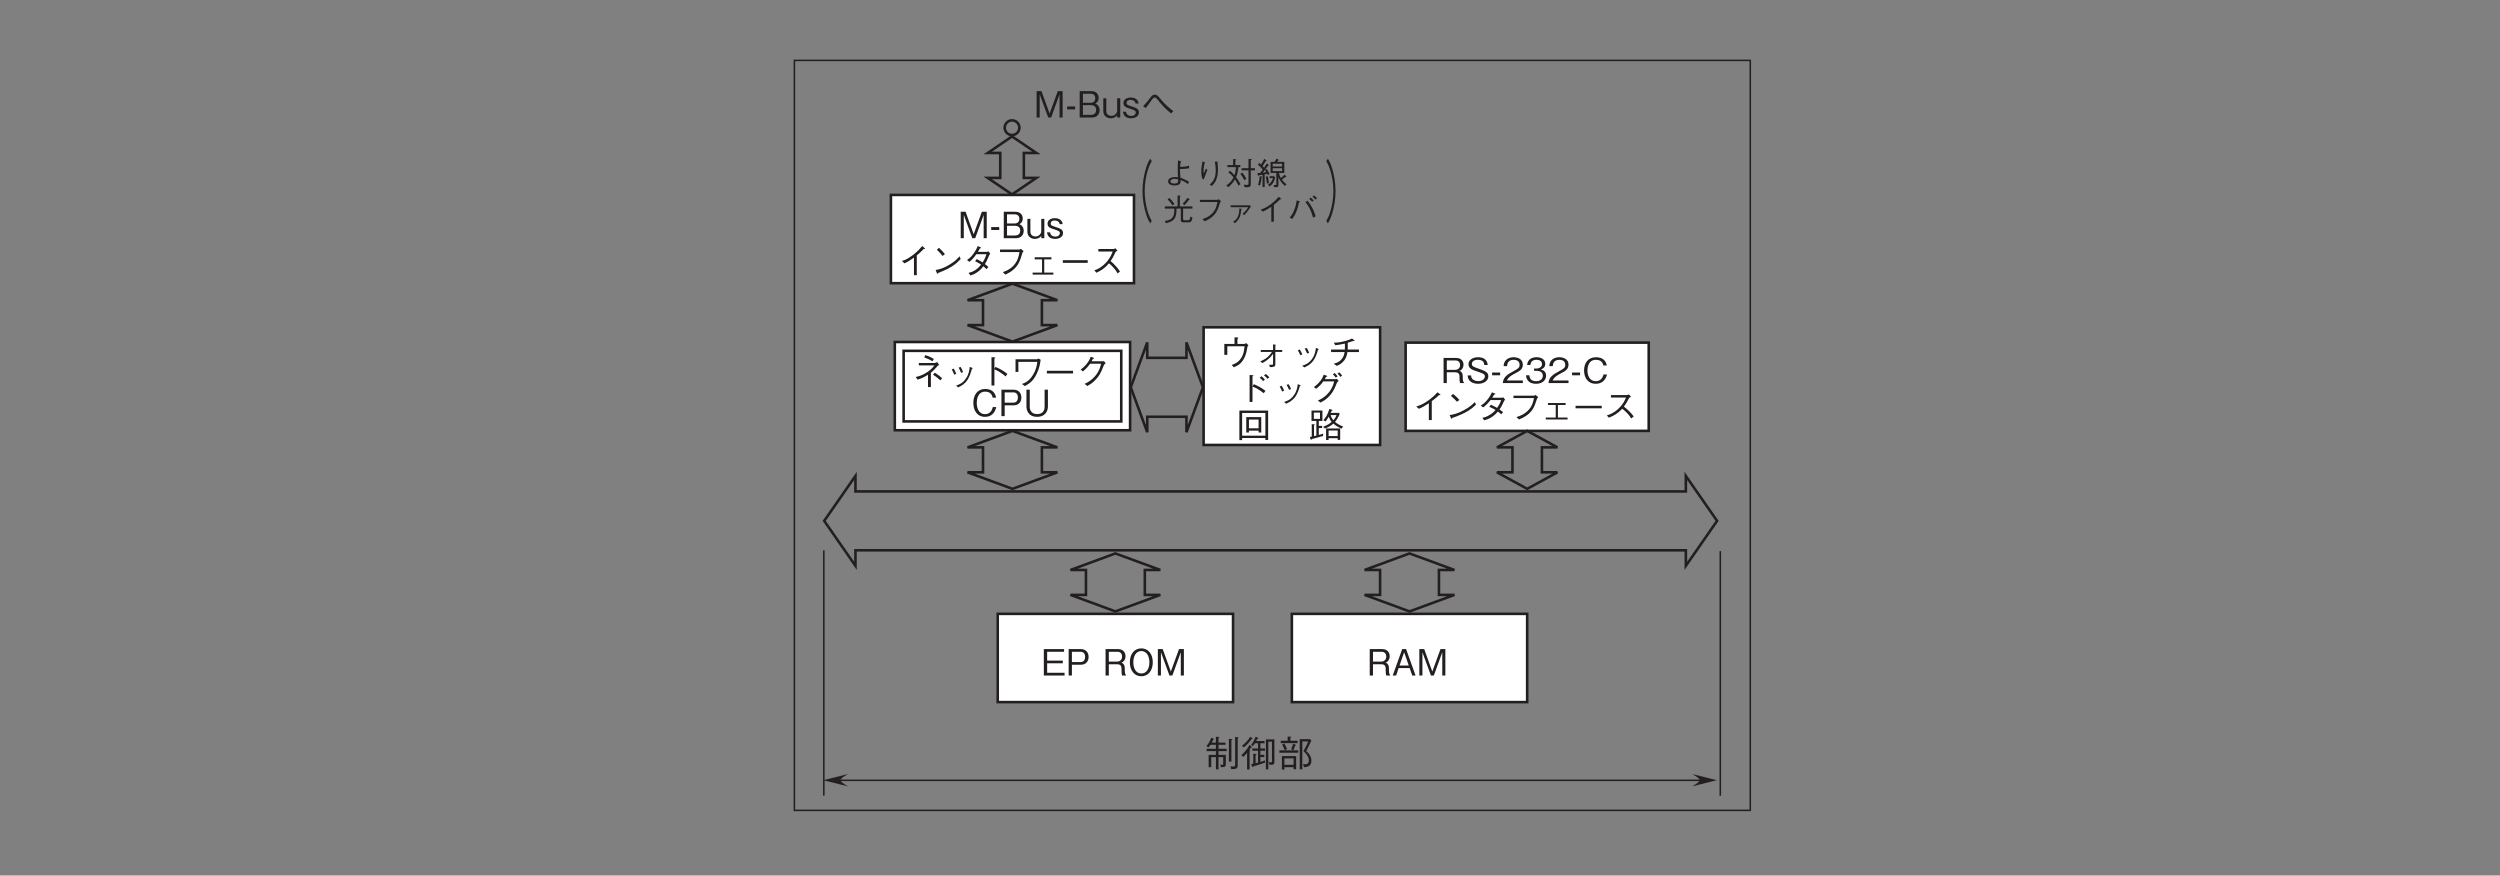 <?xml version="1.0" encoding="UTF-8"?>
<svg xmlns="http://www.w3.org/2000/svg" xmlns:xlink="http://www.w3.org/1999/xlink" width="481.89pt" height="168.76pt" viewBox="0 0 481.89 168.76" version="1.2">
<rect x="0" y="0" width="481.89" height="168.76" fill="#808080" stroke="none"/>
<defs>
<g>
<symbol overflow="visible" id="glyph0-0">
<path style="stroke:none;" d="M 0.703 0.844 L 6.281 0.844 L 6.281 -6.141 L 0.703 -6.141 Z M 3.5 -2.938 L 1.266 -5.797 L 5.719 -5.797 Z M 3.719 -2.656 L 5.938 -5.516 L 5.938 0.203 Z M 1.266 0.484 L 3.5 -2.375 L 5.719 0.484 Z M 1.047 -5.516 L 3.266 -2.656 L 1.047 0.203 Z M 1.047 -5.516 "/>
</symbol>
<symbol overflow="visible" id="glyph0-1">
<path style="stroke:none;" d="M 5.547 0 L 5.547 -5.094 L 4.609 -5.094 L 3.031 -0.766 L 1.469 -5.094 L 0.531 -5.094 L 0.531 0 L 1.125 0 L 1.125 -4.484 L 2.766 0 L 3.328 0 L 4.953 -4.484 L 4.953 0 Z M 5.547 0 "/>
</symbol>
<symbol overflow="visible" id="glyph0-2">
<path style="stroke:none;" d="M 1.875 -1.578 L 1.875 -2.141 L 0.328 -2.141 L 0.328 -1.578 Z M 1.875 -1.578 "/>
</symbol>
<symbol overflow="visible" id="glyph0-3">
<path style="stroke:none;" d="M 4.391 -1.422 C 4.391 -1.688 4.328 -1.984 4.156 -2.234 C 3.953 -2.531 3.75 -2.625 3.562 -2.703 C 3.781 -2.828 4.203 -3.078 4.203 -3.797 C 4.203 -4.453 3.781 -5.094 2.781 -5.094 L 0.547 -5.094 L 0.547 0 L 2.922 0 C 3.969 0 4.391 -0.75 4.391 -1.422 Z M 3.547 -3.719 C 3.547 -3.156 3.219 -2.844 2.641 -2.844 L 1.172 -2.844 L 1.172 -4.594 L 2.641 -4.594 C 3.203 -4.594 3.547 -4.312 3.547 -3.719 Z M 3.719 -1.453 C 3.719 -0.781 3.25 -0.516 2.703 -0.516 L 1.172 -0.516 L 1.172 -2.391 L 2.703 -2.391 C 3.297 -2.391 3.719 -2.109 3.719 -1.453 Z M 3.719 -1.453 "/>
</symbol>
<symbol overflow="visible" id="glyph0-4">
<path style="stroke:none;" d="M 3.578 0 L 3.578 -3.719 L 2.984 -3.719 L 2.984 -1.328 C 2.984 -0.953 2.625 -0.328 1.859 -0.328 C 1.406 -0.328 0.891 -0.594 0.891 -1.25 L 0.891 -3.719 L 0.312 -3.719 L 0.312 -1.25 C 0.312 -0.266 1.094 0.141 1.734 0.141 C 2.219 0.141 2.688 -0.047 2.984 -0.422 L 2.984 0 Z M 3.578 0 "/>
</symbol>
<symbol overflow="visible" id="glyph0-5">
<path style="stroke:none;" d="M 3.297 -1 C 3.297 -1.672 2.75 -1.859 2.109 -2.078 C 1.016 -2.438 0.922 -2.469 0.922 -2.828 C 0.922 -3.359 1.453 -3.406 1.688 -3.406 C 2.047 -3.406 2.578 -3.266 2.641 -2.703 L 3.234 -2.703 C 3.188 -2.969 3.031 -3.859 1.719 -3.859 C 1.031 -3.859 0.312 -3.547 0.312 -2.797 C 0.312 -2.109 0.844 -1.938 1.547 -1.719 C 2.391 -1.438 2.688 -1.344 2.688 -0.969 C 2.688 -0.75 2.484 -0.312 1.797 -0.312 C 1.156 -0.312 0.844 -0.719 0.797 -1.125 L 0.203 -1.125 C 0.266 -0.781 0.422 0.141 1.781 0.141 C 2.641 0.141 3.297 -0.297 3.297 -1 Z M 3.297 -1 "/>
</symbol>
<symbol overflow="visible" id="glyph0-6">
<path style="stroke:none;" d="M 3.219 0.391 L 3.781 0.391 L 3.781 -2.375 C 4.391 -2.875 4.75 -3.312 5.062 -3.672 C 5.141 -3.766 5.156 -3.766 5.391 -3.859 L 4.984 -4.438 C 4.922 -4.406 4.609 -4.25 4.516 -4.25 L 1.453 -4.25 L 1.453 -3.781 L 4.438 -3.781 C 4.234 -3.5 3.922 -3.078 3.141 -2.531 C 2.172 -1.875 1.484 -1.703 0.844 -1.547 L 1.234 -1.031 C 2.25 -1.391 2.656 -1.625 3.219 -1.984 Z M 2.5 -5.328 C 2.922 -5.172 3.484 -4.938 4.078 -4.578 L 4.344 -5.031 C 4.047 -5.219 3.422 -5.562 2.688 -5.766 Z M 4.188 -1.984 C 4.906 -1.531 5.297 -1.188 5.594 -0.906 L 5.953 -1.312 C 5.641 -1.594 5.031 -2.078 4.516 -2.375 Z M 4.188 -1.984 "/>
</symbol>
<symbol overflow="visible" id="glyph0-7">
<path style="stroke:none;" d="M 1.5 -3 C 1.625 -2.797 1.828 -2.438 1.984 -2 L 2.375 -2.172 C 2.203 -2.625 1.984 -3.016 1.875 -3.188 Z M 2.828 -3.344 C 2.922 -3.188 3.141 -2.797 3.312 -2.344 L 3.688 -2.5 C 3.547 -2.922 3.344 -3.312 3.203 -3.5 Z M 2.75 0.453 C 3.328 0.172 3.953 -0.125 4.531 -0.984 C 4.953 -1.609 5.203 -2.438 5.391 -3.125 C 5.531 -3.172 5.547 -3.188 5.547 -3.234 C 5.547 -3.266 5.516 -3.297 5.344 -3.359 L 4.984 -3.5 C 4.906 -2.859 4.812 -2.078 4.219 -1.234 C 3.594 -0.328 2.938 -0.109 2.344 0.109 Z M 2.75 0.453 "/>
</symbol>
<symbol overflow="visible" id="glyph0-8">
<path style="stroke:none;" d="M 3.438 -3.109 L 3.438 -5.078 C 3.547 -5.156 3.609 -5.203 3.609 -5.234 C 3.609 -5.328 3.438 -5.344 3.406 -5.344 L 2.875 -5.359 L 2.875 0.094 L 3.438 0.094 L 3.438 -3.016 C 3.75 -2.891 4.078 -2.766 4.625 -2.391 C 5.109 -2.078 5.375 -1.844 5.594 -1.656 L 5.938 -2.141 C 5.297 -2.656 4.828 -2.984 3.641 -3.5 Z M 3.438 -3.109 "/>
</symbol>
<symbol overflow="visible" id="glyph0-9">
<path style="stroke:none;" d="M 5.422 -4.469 C 5.344 -3.844 5.219 -2.984 4.562 -1.922 C 3.812 -0.734 3.141 -0.469 2.453 -0.203 L 3.016 0.203 C 3.875 -0.281 4.594 -0.719 5.297 -2.156 C 5.828 -3.25 5.969 -4.172 6.062 -4.875 L 5.656 -5.109 C 5.531 -5.016 5.391 -4.969 5.328 -4.969 L 1.219 -4.969 L 1.219 -2.531 L 1.766 -2.531 L 1.766 -4.469 Z M 5.422 -4.469 "/>
</symbol>
<symbol overflow="visible" id="glyph0-10">
<path style="stroke:none;" d="M 6.016 -2.234 L 6.016 -2.75 L 0.969 -2.75 L 0.969 -2.234 Z M 6.016 -2.234 "/>
</symbol>
<symbol overflow="visible" id="glyph0-11">
<path style="stroke:none;" d="M 3.312 -4.578 C 3.406 -4.75 3.484 -4.906 3.547 -5.062 C 3.688 -5.078 3.766 -5.078 3.766 -5.141 C 3.766 -5.156 3.766 -5.234 3.625 -5.281 L 3.125 -5.453 C 3.031 -5.188 2.906 -4.828 2.484 -4.25 C 1.984 -3.578 1.562 -3.25 1.188 -2.969 L 1.641 -2.625 C 2.391 -3.281 2.703 -3.688 3.016 -4.109 L 5.125 -4.109 C 4.984 -3.5 4.812 -2.766 4.078 -1.844 C 3.312 -0.906 2.578 -0.531 1.969 -0.234 L 2.469 0.188 C 3.078 -0.156 3.422 -0.375 3.891 -0.844 C 4.719 -1.641 5.078 -2.297 5.656 -3.797 C 5.719 -3.922 5.75 -4 6.016 -4.219 L 5.688 -4.609 C 5.594 -4.594 5.547 -4.578 5.438 -4.578 Z M 3.312 -4.578 "/>
</symbol>
<symbol overflow="visible" id="glyph0-12">
<path style="stroke:none;" d="M 4.859 -1.75 L 4.188 -1.75 C 4.125 -1.484 3.875 -0.375 2.688 -0.375 C 1.484 -0.375 1.094 -1.562 1.094 -2.547 C 1.094 -3.031 1.188 -4.719 2.734 -4.719 C 3.281 -4.719 4 -4.5 4.156 -3.562 L 4.828 -3.562 C 4.781 -3.75 4.719 -4.078 4.484 -4.438 C 3.984 -5.172 3.094 -5.234 2.75 -5.234 C 1.172 -5.234 0.438 -4.016 0.438 -2.562 C 0.438 -1.047 1.203 0.141 2.672 0.141 C 3.969 0.141 4.609 -0.688 4.859 -1.75 Z M 4.859 -1.75 "/>
</symbol>
<symbol overflow="visible" id="glyph0-13">
<path style="stroke:none;" d="M 4.391 -3.578 C 4.391 -4.547 3.75 -5.094 2.906 -5.094 L 0.547 -5.094 L 0.547 0 L 1.172 0 L 1.172 -2.078 L 2.906 -2.078 C 3.844 -2.078 4.391 -2.719 4.391 -3.578 Z M 3.719 -3.594 C 3.719 -3.078 3.484 -2.594 2.844 -2.594 L 1.172 -2.594 L 1.172 -4.578 L 2.844 -4.578 C 3.422 -4.578 3.719 -4.188 3.719 -3.594 Z M 3.719 -3.594 "/>
</symbol>
<symbol overflow="visible" id="glyph0-14">
<path style="stroke:none;" d="M 4.719 -1.844 L 4.719 -5.094 L 4.078 -5.094 L 4.078 -1.75 C 4.078 -1.438 3.984 -0.391 2.641 -0.391 C 1.594 -0.391 1.219 -1.109 1.219 -1.75 L 1.219 -5.094 L 0.578 -5.094 L 0.578 -1.844 C 0.578 -1.406 0.75 0.141 2.672 0.141 C 4.016 0.141 4.719 -0.781 4.719 -1.844 Z M 4.719 -1.844 "/>
</symbol>
<symbol overflow="visible" id="glyph0-15">
<path style="stroke:none;" d="M 1.141 -1.844 C 1.406 -2.188 1.469 -2.281 2.125 -3.188 C 2.562 -3.797 2.625 -3.859 2.844 -3.859 C 3.047 -3.859 3.156 -3.75 3.312 -3.562 C 4.234 -2.422 4.781 -1.75 6 -0.797 L 6.422 -1.234 C 5.906 -1.641 4.828 -2.469 3.938 -3.609 C 3.578 -4.047 3.281 -4.422 2.859 -4.422 C 2.438 -4.422 2.219 -4.125 2.047 -3.891 C 1.422 -3.094 1.172 -2.766 0.594 -2.172 Z M 1.141 -1.844 "/>
</symbol>
<symbol overflow="visible" id="glyph0-16">
<path style="stroke:none;" d="M 4.547 0 L 4.547 -0.531 L 1.188 -0.531 L 1.188 -2.359 L 4.203 -2.359 L 4.203 -2.875 L 1.188 -2.875 L 1.188 -4.578 L 4.453 -4.578 L 4.453 -5.094 L 0.547 -5.094 L 0.547 0 Z M 4.547 0 "/>
</symbol>
<symbol overflow="visible" id="glyph0-17">
<path style="stroke:none;" d=""/>
</symbol>
<symbol overflow="visible" id="glyph0-18">
<path style="stroke:none;" d="M 4.484 0 L 4.484 -0.109 C 4.391 -0.172 4.344 -0.234 4.312 -0.391 C 4.281 -0.531 4.25 -0.766 4.25 -0.984 L 4.25 -1.359 C 4.25 -1.516 4.234 -1.844 4.078 -2.109 C 3.922 -2.375 3.766 -2.406 3.578 -2.469 C 3.719 -2.516 3.859 -2.578 4 -2.719 C 4.25 -2.953 4.391 -3.344 4.391 -3.719 C 4.391 -4.359 4 -5.094 2.969 -5.094 L 0.547 -5.094 L 0.547 0 L 1.172 0 L 1.172 -2.172 L 2.766 -2.172 C 3.234 -2.172 3.625 -2.016 3.625 -1.312 L 3.625 -0.875 C 3.625 -0.453 3.656 -0.266 3.734 0 Z M 3.734 -3.656 C 3.734 -3.109 3.375 -2.688 2.781 -2.688 L 1.172 -2.688 L 1.172 -4.578 L 2.844 -4.578 C 3.469 -4.578 3.734 -4.141 3.734 -3.656 Z M 3.734 -3.656 "/>
</symbol>
<symbol overflow="visible" id="glyph0-19">
<path style="stroke:none;" d="M 4.859 -2.547 C 4.859 -4.172 3.969 -5.234 2.656 -5.234 C 1.328 -5.234 0.438 -4.172 0.438 -2.547 C 0.438 -0.922 1.344 0.141 2.656 0.141 C 3.953 0.141 4.859 -0.922 4.859 -2.547 Z M 4.203 -2.547 C 4.203 -1.297 3.641 -0.391 2.656 -0.391 C 1.672 -0.391 1.109 -1.281 1.109 -2.547 C 1.109 -3.828 1.672 -4.719 2.656 -4.719 C 3.625 -4.719 4.203 -3.812 4.203 -2.547 Z M 4.203 -2.547 "/>
</symbol>
<symbol overflow="visible" id="glyph0-20">
<path style="stroke:none;" d="M 4.594 0 L 2.766 -5.094 L 2.016 -5.094 L 0.188 0 L 0.844 0 L 1.328 -1.438 L 3.453 -1.438 L 3.953 0 Z M 3.281 -1.922 L 1.5 -1.922 L 2.391 -4.484 Z M 3.281 -1.922 "/>
</symbol>
<symbol overflow="visible" id="glyph0-21">
<path style="stroke:none;" d="M 1.375 -4.672 C 1.469 -4.875 1.547 -5.016 1.625 -5.219 C 1.719 -5.234 1.797 -5.266 1.797 -5.328 C 1.797 -5.359 1.781 -5.375 1.672 -5.438 L 1.266 -5.625 C 1.141 -5.266 0.922 -4.688 0.344 -3.984 L 0.734 -3.734 C 0.875 -3.906 0.969 -4.031 1.125 -4.25 L 2.172 -4.25 L 2.172 -3.484 L 0.375 -3.484 L 0.375 -3.031 L 2.172 -3.031 L 2.172 -2.312 L 0.766 -2.312 L 0.766 0.062 L 1.266 0.062 L 1.266 -1.875 L 2.172 -1.875 L 2.172 0.484 L 2.672 0.484 L 2.672 -1.875 L 3.578 -1.875 L 3.578 -0.656 C 3.578 -0.484 3.578 -0.391 3.422 -0.391 C 3.297 -0.391 3.109 -0.438 3.016 -0.453 L 3.125 0.062 C 3.953 0.062 4.078 -0.016 4.078 -0.609 L 4.078 -2.312 L 2.672 -2.312 L 2.672 -3.031 L 4.25 -3.031 L 4.25 -3.484 L 2.672 -3.484 L 2.672 -4.25 L 4.016 -4.25 L 4.016 -4.672 L 2.672 -4.672 L 2.672 -5.516 C 2.75 -5.562 2.828 -5.594 2.828 -5.672 C 2.828 -5.734 2.766 -5.734 2.703 -5.75 L 2.172 -5.797 L 2.172 -4.672 Z M 4.672 -1.016 L 5.156 -1.016 L 5.156 -5.141 C 5.234 -5.172 5.312 -5.219 5.312 -5.281 C 5.312 -5.344 5.234 -5.344 5.172 -5.359 L 4.672 -5.406 Z M 5.875 -0.422 C 5.875 -0.203 5.797 -0.062 5.531 -0.062 C 5.469 -0.062 5.078 -0.109 4.984 -0.109 L 5.109 0.438 C 5.828 0.422 5.938 0.422 6.141 0.297 C 6.344 0.172 6.375 -0.062 6.375 -0.391 L 6.375 -5.469 C 6.484 -5.547 6.531 -5.594 6.531 -5.641 C 6.531 -5.672 6.484 -5.703 6.406 -5.703 L 5.875 -5.781 Z M 5.875 -0.422 "/>
</symbol>
<symbol overflow="visible" id="glyph0-22">
<path style="stroke:none;" d="M 6.453 -1 L 6.453 -5.297 L 4.812 -5.297 L 4.812 0.484 L 5.281 0.484 L 5.281 -4.859 L 5.984 -4.859 L 5.984 -1.062 C 5.984 -0.938 5.984 -0.875 5.859 -0.875 C 5.672 -0.875 5.469 -0.906 5.344 -0.922 L 5.531 -0.391 C 6.375 -0.359 6.453 -0.531 6.453 -1 Z M 4.656 -1.234 C 4.469 -1.172 4.016 -1.031 3.75 -0.953 L 3.75 -1.891 L 4.5 -1.891 L 4.5 -2.328 L 3.75 -2.328 L 3.75 -3.109 L 4.641 -3.109 L 4.641 -3.547 L 3.75 -3.547 L 3.75 -4.547 L 4.547 -4.547 L 4.547 -4.984 L 2.938 -4.984 C 3.031 -5.172 3.078 -5.234 3.156 -5.406 C 3.312 -5.422 3.391 -5.453 3.391 -5.516 C 3.391 -5.531 3.359 -5.562 3.328 -5.594 L 2.828 -5.797 C 2.625 -5.25 2.344 -4.719 1.969 -4.25 L 2.328 -4 C 2.438 -4.156 2.516 -4.25 2.703 -4.547 L 3.297 -4.547 L 3.297 -3.547 L 2.188 -3.547 L 2.188 -3.109 L 3.297 -3.109 L 3.297 -0.828 C 3.094 -0.781 3.078 -0.766 2.828 -0.703 L 2.828 -2.266 C 2.922 -2.312 3 -2.344 3 -2.406 C 3 -2.469 2.906 -2.484 2.875 -2.484 L 2.375 -2.531 L 2.375 -0.609 C 2.156 -0.562 2.125 -0.547 1.984 -0.531 L 2.172 -0.031 C 2.188 0.047 2.219 0.062 2.25 0.062 C 2.312 0.062 2.328 0.031 2.375 -0.078 C 2.906 -0.234 3.594 -0.438 4.641 -0.812 Z M 2.266 -5.453 C 2.266 -5.484 2.219 -5.531 2.188 -5.531 L 1.797 -5.797 C 1.391 -5.141 0.844 -4.547 0.203 -4.078 L 0.547 -3.75 C 1.203 -4.234 1.719 -4.891 2.062 -5.359 C 2.172 -5.375 2.266 -5.391 2.266 -5.453 Z M 2.125 -3.812 C 2.125 -3.859 2.094 -3.891 2.062 -3.906 L 1.672 -4.234 C 1.328 -3.609 0.719 -2.797 0.078 -2.25 L 0.453 -1.922 C 0.75 -2.203 0.953 -2.406 1.188 -2.703 L 1.188 0.5 L 1.672 0.5 L 1.672 -3.016 C 1.703 -3.031 1.797 -3.078 1.797 -3.141 C 1.797 -3.172 1.781 -3.188 1.625 -3.266 C 1.781 -3.484 1.844 -3.578 1.938 -3.703 C 2 -3.719 2.125 -3.734 2.125 -3.812 Z M 2.125 -3.812 "/>
</symbol>
<symbol overflow="visible" id="glyph0-23">
<path style="stroke:none;" d="M 0.906 0.531 L 1.391 0.531 L 1.391 0.062 L 3.156 0.062 L 3.156 0.469 L 3.656 0.469 L 3.656 -2.078 L 0.906 -2.078 Z M 1.391 -0.391 L 1.391 -1.625 L 3.156 -1.625 L 3.156 -0.391 Z M 2.016 -5.031 L 0.688 -5.031 L 0.688 -4.578 L 3.938 -4.578 L 3.938 -5.031 L 2.547 -5.031 L 2.547 -5.594 C 2.594 -5.625 2.703 -5.672 2.703 -5.75 C 2.703 -5.797 2.609 -5.812 2.578 -5.812 L 2.016 -5.844 Z M 0.953 -4.281 C 1.188 -3.875 1.312 -3.578 1.438 -3.219 L 1.891 -3.422 C 1.75 -3.812 1.609 -4.125 1.391 -4.484 Z M 6.297 -5.344 L 4.344 -5.344 L 4.344 0.484 L 4.844 0.484 L 4.844 -4.891 L 5.984 -4.891 C 5.703 -4.234 5.438 -3.672 5.062 -3.047 C 5.406 -2.719 6.109 -2.047 6.109 -1.234 C 6.109 -1.062 6.062 -0.844 5.922 -0.688 C 5.797 -0.531 5.594 -0.5 5.328 -0.5 C 5.188 -0.5 5.078 -0.516 4.969 -0.531 L 5.188 0.078 C 5.75 0.047 6.594 -0.094 6.594 -1.156 C 6.594 -1.938 6.188 -2.547 5.594 -3.047 C 5.75 -3.359 6.062 -3.891 6.594 -5.062 Z M 3.109 -3.188 C 3.172 -3.312 3.297 -3.562 3.453 -4.078 C 3.531 -4.094 3.609 -4.125 3.609 -4.188 C 3.609 -4.234 3.531 -4.266 3.516 -4.281 L 3.062 -4.453 C 2.969 -4.094 2.859 -3.719 2.672 -3.406 L 3.078 -3.188 L 0.422 -3.188 L 0.422 -2.719 L 4.062 -2.719 L 4.062 -3.188 Z M 3.109 -3.188 "/>
</symbol>
<symbol overflow="visible" id="glyph1-0">
<path style="stroke:none;" d="M 0.672 0.844 L 5.984 0.844 L 5.984 -6.141 L 0.672 -6.141 Z M 3.328 -2.938 L 1.203 -5.797 L 5.438 -5.797 Z M 3.531 -2.656 L 5.641 -5.516 L 5.641 0.203 Z M 1.203 0.484 L 3.328 -2.375 L 5.438 0.484 Z M 1 -5.516 L 3.109 -2.656 L 1 0.203 Z M 1 -5.516 "/>
</symbol>
<symbol overflow="visible" id="glyph1-1">
<path style="stroke:none;" d="M 3.734 0.141 L 3.734 -3.672 C 4.344 -4.172 4.516 -4.359 5.078 -4.922 C 5.156 -4.906 5.188 -4.906 5.234 -4.906 C 5.312 -4.906 5.312 -4.938 5.312 -4.953 C 5.312 -5.016 5.266 -5.078 5.234 -5.078 L 4.781 -5.484 C 4.438 -5.078 3.984 -4.516 3.062 -3.797 C 2.031 -3 1.469 -2.797 0.875 -2.594 L 1.359 -2.141 C 1.938 -2.406 2.422 -2.688 3.188 -3.25 L 3.188 0.141 Z M 3.734 0.141 "/>
</symbol>
<symbol overflow="visible" id="glyph1-2">
<path style="stroke:none;" d="M 2.953 -3.922 C 2.562 -4.438 2 -4.969 1.797 -5.141 L 1.422 -4.75 C 1.812 -4.375 2.188 -4 2.516 -3.562 Z M 5.781 -3.5 C 5.406 -3.062 4.938 -2.531 3.781 -1.844 C 2.562 -1.109 1.828 -0.984 1.172 -0.859 L 1.406 -0.281 C 1.438 -0.188 1.469 -0.109 1.531 -0.109 C 1.562 -0.109 1.641 -0.266 1.641 -0.281 C 4.453 -1.344 5.266 -2.203 6 -2.984 Z M 5.781 -3.5 "/>
</symbol>
<symbol overflow="visible" id="glyph1-3">
<path style="stroke:none;" d="M 5.203 -4.438 C 5.094 -4.406 4.891 -4.359 4.781 -4.359 L 3.141 -4.359 C 3.375 -4.766 3.406 -4.812 3.5 -5.016 C 3.547 -5.016 3.719 -5.047 3.719 -5.125 C 3.719 -5.156 3.688 -5.203 3.609 -5.25 L 3.094 -5.469 C 3 -5.234 2.859 -4.844 2.406 -4.188 C 1.859 -3.375 1.453 -3.078 1.031 -2.781 L 1.484 -2.422 C 1.781 -2.656 2.219 -3.016 2.828 -3.906 L 4.781 -3.906 C 4.672 -3.562 4.5 -3.062 4.047 -2.312 C 3.859 -2.438 3.531 -2.641 2.906 -2.969 L 2.594 -2.547 C 3.125 -2.297 3.406 -2.125 3.75 -1.891 C 3.5 -1.578 3.203 -1.234 2.656 -0.859 C 2.094 -0.5 1.688 -0.391 1.328 -0.297 L 1.688 0.203 C 2.078 0.062 2.531 -0.062 3.125 -0.516 C 3.656 -0.906 3.953 -1.281 4.188 -1.578 C 4.359 -1.438 4.5 -1.312 4.781 -1.016 L 5.141 -1.438 C 4.922 -1.656 4.703 -1.828 4.469 -2 C 4.766 -2.438 4.859 -2.625 5.344 -3.781 C 5.391 -3.844 5.406 -3.859 5.516 -3.969 Z M 5.203 -4.438 "/>
</symbol>
<symbol overflow="visible" id="glyph1-4">
<path style="stroke:none;" d="M 4.953 -4.312 C 4.812 -3.484 4.625 -2.562 3.75 -1.641 C 3.016 -0.906 2.297 -0.656 1.75 -0.453 L 2.219 0.031 C 2.812 -0.25 3.219 -0.453 3.688 -0.859 C 4.578 -1.594 5 -2.312 5.516 -4.156 C 5.547 -4.266 5.578 -4.281 5.75 -4.484 L 5.234 -4.938 C 5.125 -4.875 5 -4.797 4.953 -4.797 L 1.203 -4.797 L 1.203 -4.312 Z M 4.953 -4.312 "/>
</symbol>
<symbol overflow="visible" id="glyph1-5">
<path style="stroke:none;" d="M 5.297 -0.359 L 3.531 -0.359 L 3.531 -2.906 L 4.922 -2.906 L 4.922 -3.312 L 1.688 -3.312 L 1.688 -2.906 L 3.109 -2.906 L 3.109 -0.359 L 1.297 -0.359 L 1.297 0.031 L 5.297 0.031 Z M 5.297 -0.359 "/>
</symbol>
<symbol overflow="visible" id="glyph1-6">
<path style="stroke:none;" d="M 5.719 -2.234 L 5.719 -2.75 L 0.922 -2.75 L 0.922 -2.234 Z M 5.719 -2.234 "/>
</symbol>
<symbol overflow="visible" id="glyph1-7">
<path style="stroke:none;" d="M 4.844 -5.062 C 4.766 -5 4.641 -4.906 4.531 -4.906 L 1.578 -4.906 L 1.578 -4.422 L 4.344 -4.422 C 4.109 -3.812 3.812 -3.047 2.938 -2.156 C 2.062 -1.25 1.375 -1 0.812 -0.797 L 1.203 -0.328 C 2.109 -0.75 2.797 -1.172 3.625 -2.141 C 3.812 -2 4.078 -1.781 4.438 -1.375 C 4.922 -0.844 5.109 -0.516 5.297 -0.188 L 5.75 -0.578 C 5.188 -1.422 4.562 -2.047 3.938 -2.578 C 4.297 -3.094 4.484 -3.422 4.875 -4.281 C 4.953 -4.391 4.969 -4.406 5.266 -4.609 Z M 4.844 -5.062 "/>
</symbol>
<symbol overflow="visible" id="glyph2-0">
<path style="stroke:none;" d="M 0.703 0.797 L 6.281 0.797 L 6.281 -5.844 L 0.703 -5.844 Z M 3.5 -2.797 L 1.266 -5.516 L 5.719 -5.516 Z M 3.719 -2.531 L 5.938 -5.234 L 5.938 0.188 Z M 1.266 0.469 L 3.5 -2.25 L 5.719 0.469 Z M 1.047 -5.234 L 3.266 -2.531 L 1.047 0.188 Z M 1.047 -5.234 "/>
</symbol>
<symbol overflow="visible" id="glyph2-1">
<path style="stroke:none;" d="M 3.281 -4.094 L 1.312 -4.094 L 1.312 -1.984 L 1.891 -1.984 L 1.891 -3.641 L 5.219 -3.641 C 5.125 -2.766 5.016 -1.984 4.453 -1.219 C 3.891 -0.453 3.297 -0.25 2.734 -0.047 L 3.141 0.406 C 3.922 0.062 4.547 -0.234 5.125 -1.312 C 5.531 -2.078 5.656 -2.828 5.766 -3.547 C 5.797 -3.609 5.797 -3.641 5.969 -3.812 L 5.547 -4.25 C 5.281 -4.125 5.234 -4.094 5.203 -4.094 L 3.844 -4.094 L 3.844 -5.062 C 4 -5.188 4.016 -5.203 4.016 -5.25 C 4.016 -5.312 3.953 -5.312 3.828 -5.328 L 3.281 -5.375 Z M 3.281 -4.094 "/>
</symbol>
<symbol overflow="visible" id="glyph2-2">
<path style="stroke:none;" d="M 3.719 -0.328 C 3.719 -0.188 3.719 -0.172 3.703 -0.141 C 3.656 -0.078 3.375 -0.078 3.297 -0.078 C 3.141 -0.078 3.047 -0.078 2.984 -0.094 L 3.094 0.375 C 3.75 0.375 4.156 0.328 4.156 -0.125 L 4.156 -2.547 L 5.484 -2.547 L 5.484 -2.922 L 4.156 -2.922 L 4.156 -3.781 C 4.25 -3.859 4.266 -3.859 4.266 -3.891 C 4.266 -3.938 4.203 -3.938 4.078 -3.953 L 3.719 -4.016 L 3.719 -2.922 L 1.344 -2.922 L 1.344 -2.547 L 3.5 -2.547 C 2.719 -1.328 1.719 -0.906 1.266 -0.75 L 1.641 -0.406 C 2.469 -0.828 3.219 -1.422 3.719 -2.188 Z M 3.719 -0.328 "/>
</symbol>
<symbol overflow="visible" id="glyph2-3">
<path style="stroke:none;" d="M 1.5 -2.859 C 1.625 -2.656 1.828 -2.312 1.984 -1.906 L 2.375 -2.078 C 2.203 -2.484 1.984 -2.859 1.875 -3.031 Z M 2.828 -3.188 C 2.922 -3.031 3.141 -2.656 3.312 -2.234 L 3.688 -2.391 C 3.547 -2.781 3.344 -3.141 3.203 -3.328 Z M 2.75 0.438 C 3.328 0.172 3.953 -0.125 4.531 -0.938 C 4.953 -1.531 5.203 -2.312 5.391 -2.969 C 5.531 -3.016 5.547 -3.031 5.547 -3.078 C 5.547 -3.109 5.516 -3.141 5.344 -3.188 L 4.984 -3.328 C 4.906 -2.719 4.812 -1.984 4.219 -1.172 C 3.594 -0.312 2.938 -0.094 2.344 0.109 Z M 2.75 0.438 "/>
</symbol>
<symbol overflow="visible" id="glyph2-4">
<path style="stroke:none;" d="M 4.125 -3.016 C 4.141 -3.188 4.141 -3.328 4.141 -3.625 C 4.141 -3.938 4.141 -4.125 4.125 -4.328 C 4.578 -4.453 4.703 -4.5 5.172 -4.656 C 5.266 -4.656 5.312 -4.641 5.359 -4.641 C 5.406 -4.641 5.453 -4.656 5.453 -4.703 C 5.453 -4.75 5.391 -4.797 5.375 -4.812 L 4.969 -5.141 C 4.672 -5 4.266 -4.812 3.438 -4.609 C 2.5 -4.359 1.969 -4.344 1.453 -4.344 L 1.719 -3.844 C 2.297 -3.906 2.703 -3.969 3.578 -4.156 C 3.594 -3.984 3.594 -3.812 3.594 -3.562 C 3.594 -3.312 3.594 -3.156 3.578 -3.016 L 0.922 -3.016 L 0.922 -2.531 L 3.531 -2.531 C 3.438 -2.062 3.344 -1.578 2.906 -1.094 C 2.453 -0.578 1.938 -0.422 1.422 -0.281 L 2.016 0.141 C 2.484 -0.062 2.984 -0.312 3.438 -0.891 C 3.875 -1.469 3.984 -2 4.078 -2.531 L 6.297 -2.531 L 6.297 -3.016 Z M 4.125 -3.016 "/>
</symbol>
<symbol overflow="visible" id="glyph2-5">
<path style="stroke:none;" d="M 3.25 -2.922 L 3.25 -4.828 C 3.312 -4.859 3.422 -4.938 3.422 -4.969 C 3.422 -5.047 3.297 -5.062 3.234 -5.062 L 2.688 -5.094 L 2.688 0.094 L 3.25 0.094 L 3.25 -2.875 C 3.922 -2.609 4.609 -2.234 5.406 -1.578 L 5.75 -2.031 C 5.188 -2.469 4.672 -2.828 3.516 -3.328 Z M 5.641 -4.219 C 5.516 -4.359 5.234 -4.656 4.969 -4.859 L 4.641 -4.562 C 4.812 -4.422 5.109 -4.156 5.312 -3.922 Z M 6.5 -4.656 C 6.328 -4.844 6.047 -5.125 5.797 -5.297 L 5.469 -5.016 C 5.672 -4.875 5.969 -4.594 6.141 -4.359 Z M 6.5 -4.656 "/>
</symbol>
<symbol overflow="visible" id="glyph2-6">
<path style="stroke:none;" d="M 3.219 -4.297 C 3.297 -4.438 3.344 -4.516 3.453 -4.75 C 3.578 -4.781 3.688 -4.781 3.688 -4.844 C 3.688 -4.875 3.641 -4.938 3.547 -4.969 L 3 -5.156 C 2.906 -4.891 2.781 -4.531 2.375 -3.984 C 1.891 -3.359 1.469 -3.047 1.094 -2.766 L 1.547 -2.438 C 2.312 -3.062 2.625 -3.453 2.922 -3.859 L 5 -3.859 C 4.859 -3.281 4.672 -2.562 3.953 -1.703 C 3.203 -0.797 2.484 -0.453 1.875 -0.172 L 2.375 0.219 C 2.984 -0.094 3.328 -0.312 3.797 -0.75 C 4.594 -1.5 4.969 -2.125 5.531 -3.562 C 5.578 -3.672 5.625 -3.781 5.875 -3.953 L 5.562 -4.344 C 5.422 -4.312 5.391 -4.297 5.297 -4.297 Z M 4.75 -5.219 C 5.031 -5 5.219 -4.719 5.312 -4.578 L 5.672 -4.844 C 5.5 -5.078 5.281 -5.312 5.109 -5.484 Z M 5.656 -5.359 C 5.906 -5.156 6.094 -4.922 6.203 -4.719 L 6.547 -4.984 C 6.438 -5.141 6.203 -5.422 5.984 -5.625 Z M 5.656 -5.359 "/>
</symbol>
<symbol overflow="visible" id="glyph2-7">
<path style="stroke:none;" d="M 6.266 0.438 L 6.266 -5.234 L 0.719 -5.234 L 0.719 0.469 L 1.25 0.469 L 1.25 0.062 L 5.734 0.062 L 5.734 0.438 Z M 5.734 -0.391 L 1.25 -0.391 L 1.25 -4.766 L 5.734 -4.766 Z M 4.938 -1 L 4.938 -3.969 L 2.047 -3.969 L 2.047 -1 L 2.562 -1 L 2.562 -1.359 L 4.422 -1.359 L 4.422 -1 Z M 4.422 -1.812 L 2.562 -1.812 L 2.562 -3.5 L 4.422 -3.5 Z M 4.422 -1.812 "/>
</symbol>
<symbol overflow="visible" id="glyph2-8">
<path style="stroke:none;" d=""/>
</symbol>
<symbol overflow="visible" id="glyph2-9">
<path style="stroke:none;" d="M 6.75 -2.141 C 5.938 -2.484 5.594 -2.688 5.172 -3.047 C 5.562 -3.516 5.734 -3.797 6.094 -4.609 L 5.906 -4.781 L 4.328 -4.781 C 4.359 -4.828 4.5 -5.141 4.531 -5.203 C 4.609 -5.219 4.719 -5.219 4.719 -5.297 C 4.719 -5.344 4.672 -5.359 4.609 -5.375 L 4.094 -5.547 C 3.688 -4.25 3.297 -3.797 2.922 -3.375 L 3.359 -3.141 C 3.469 -3.281 3.672 -3.5 3.969 -4.062 C 4.094 -3.688 4.234 -3.406 4.531 -3.047 C 4.016 -2.562 3.297 -2.266 2.875 -2.109 L 3.234 -1.766 C 3.844 -2 4.281 -2.219 4.859 -2.719 C 5.203 -2.422 5.469 -2.203 6.406 -1.734 Z M 6.172 0.422 L 6.172 -1.781 L 3.453 -1.781 L 3.453 0.438 L 3.938 0.438 L 3.938 0.094 L 5.688 0.094 L 5.688 0.422 Z M 2.891 -0.797 C 2.641 -0.688 2.484 -0.641 2.047 -0.531 L 2.047 -1.859 L 2.688 -1.859 L 2.688 -2.281 L 2.047 -2.281 L 2.047 -3.234 L 2.75 -3.234 L 2.75 -5.234 L 0.641 -5.234 L 0.641 -3.234 L 1.578 -3.234 L 1.578 -0.406 C 1.531 -0.406 1.5 -0.391 1.125 -0.312 L 1.125 -2.375 C 1.188 -2.406 1.281 -2.453 1.281 -2.531 C 1.281 -2.562 1.234 -2.562 1.156 -2.578 L 0.688 -2.609 L 0.688 -0.203 C 0.625 -0.188 0.406 -0.156 0.312 -0.141 L 0.469 0.312 C 0.5 0.375 0.531 0.422 0.562 0.422 C 0.641 0.422 0.672 0.297 0.688 0.266 C 1.359 0.094 1.938 -0.062 2.859 -0.328 Z M 5.469 -4.359 C 5.312 -3.953 5.188 -3.734 4.859 -3.359 C 4.609 -3.672 4.469 -3.891 4.344 -4.359 Z M 5.688 -0.312 L 3.938 -0.312 L 3.938 -1.375 L 5.688 -1.375 Z M 2.281 -3.625 L 1.094 -3.625 L 1.094 -4.844 L 2.281 -4.844 Z M 2.281 -3.625 "/>
</symbol>
<symbol overflow="visible" id="glyph2-10">
<path style="stroke:none;" d="M 4.484 0 L 4.484 -0.094 C 4.391 -0.172 4.344 -0.219 4.312 -0.375 C 4.281 -0.5 4.25 -0.719 4.25 -0.938 L 4.25 -1.297 C 4.25 -1.438 4.234 -1.75 4.078 -2 C 3.922 -2.25 3.766 -2.297 3.578 -2.344 C 3.719 -2.391 3.859 -2.453 4 -2.578 C 4.25 -2.812 4.391 -3.188 4.391 -3.547 C 4.391 -4.156 4 -4.844 2.969 -4.844 L 0.547 -4.844 L 0.547 0 L 1.172 0 L 1.172 -2.078 L 2.766 -2.078 C 3.234 -2.078 3.625 -1.906 3.625 -1.25 L 3.625 -0.828 C 3.625 -0.422 3.656 -0.25 3.734 0 Z M 3.734 -3.469 C 3.734 -2.969 3.375 -2.547 2.781 -2.547 L 1.172 -2.547 L 1.172 -4.359 L 2.844 -4.359 C 3.469 -4.359 3.734 -3.938 3.734 -3.469 Z M 3.734 -3.469 "/>
</symbol>
<symbol overflow="visible" id="glyph2-11">
<path style="stroke:none;" d="M 4.391 -1.297 C 4.391 -2.047 3.844 -2.297 2.719 -2.703 C 1.453 -3.141 1.219 -3.234 1.219 -3.688 C 1.219 -4.172 1.625 -4.484 2.406 -4.484 C 3.531 -4.484 3.578 -3.797 3.609 -3.484 L 4.266 -3.484 C 4.25 -3.656 4.219 -3.984 3.984 -4.312 C 3.578 -4.922 2.766 -4.984 2.438 -4.984 C 1.391 -4.984 0.562 -4.469 0.562 -3.641 C 0.562 -2.781 1.328 -2.531 2.328 -2.203 C 3.5 -1.828 3.719 -1.688 3.719 -1.281 C 3.719 -0.844 3.281 -0.375 2.469 -0.375 C 2.266 -0.375 1.797 -0.406 1.453 -0.656 C 1.109 -0.906 1.078 -1.281 1.062 -1.484 L 0.406 -1.484 C 0.422 -1.25 0.438 -0.922 0.688 -0.578 C 1.172 0.047 1.969 0.141 2.391 0.141 C 3.484 0.141 4.391 -0.406 4.391 -1.297 Z M 4.391 -1.297 "/>
</symbol>
<symbol overflow="visible" id="glyph2-12">
<path style="stroke:none;" d="M 1.875 -1.5 L 1.875 -2.031 L 0.328 -2.031 L 0.328 -1.5 Z M 1.875 -1.5 "/>
</symbol>
<symbol overflow="visible" id="glyph2-13">
<path style="stroke:none;" d="M 4.047 0 L 4.047 -0.5 L 0.984 -0.5 C 1.125 -0.797 1.297 -1.219 2.578 -1.875 C 3.516 -2.344 4.047 -2.703 4.047 -3.562 C 4.047 -4.656 3 -4.984 2.266 -4.984 C 2.016 -4.984 1.281 -4.938 0.797 -4.422 C 0.391 -4.016 0.375 -3.547 0.344 -3.266 L 1.016 -3.266 C 1.031 -3.516 1.078 -4.484 2.281 -4.484 C 2.766 -4.484 3.422 -4.297 3.422 -3.531 C 3.422 -2.922 3.078 -2.75 2.312 -2.328 C 1.031 -1.641 0.281 -1.156 0.188 0 Z M 4.047 0 "/>
</symbol>
<symbol overflow="visible" id="glyph2-14">
<path style="stroke:none;" d="M 4.125 -1.422 C 4.125 -2.359 3.375 -2.547 3.094 -2.609 C 3.297 -2.688 3.969 -2.891 3.969 -3.719 C 3.969 -4.469 3.297 -4.984 2.281 -4.984 C 1.5 -4.984 0.578 -4.656 0.469 -3.484 L 1.109 -3.484 C 1.125 -3.672 1.156 -3.906 1.359 -4.156 C 1.578 -4.406 1.938 -4.484 2.266 -4.484 C 3.125 -4.484 3.344 -4.016 3.344 -3.641 C 3.344 -3 2.641 -2.797 2.25 -2.797 L 1.797 -2.797 L 1.797 -2.359 L 2.344 -2.359 C 2.891 -2.359 3.5 -2.125 3.5 -1.422 C 3.5 -0.844 3.062 -0.359 2.203 -0.359 C 0.984 -0.359 0.922 -1.234 0.906 -1.5 L 0.266 -1.5 C 0.281 -1.234 0.312 -0.891 0.594 -0.531 C 0.969 0 1.609 0.141 2.188 0.141 C 3.422 0.141 4.125 -0.562 4.125 -1.422 Z M 4.125 -1.422 "/>
</symbol>
<symbol overflow="visible" id="glyph2-15">
<path style="stroke:none;" d="M 4.859 -1.656 L 4.188 -1.656 C 4.125 -1.422 3.875 -0.359 2.688 -0.359 C 1.484 -0.359 1.094 -1.484 1.094 -2.422 C 1.094 -2.875 1.188 -4.484 2.734 -4.484 C 3.281 -4.484 4 -4.281 4.156 -3.391 L 4.828 -3.391 C 4.781 -3.578 4.719 -3.875 4.484 -4.219 C 3.984 -4.922 3.094 -4.984 2.75 -4.984 C 1.172 -4.984 0.438 -3.812 0.438 -2.438 C 0.438 -1 1.203 0.141 2.672 0.141 C 3.969 0.141 4.609 -0.656 4.859 -1.656 Z M 4.859 -1.656 "/>
</symbol>
<symbol overflow="visible" id="glyph2-16">
<path style="stroke:none;" d="M 3.922 0.141 L 3.922 -3.5 C 4.562 -3.969 4.75 -4.156 5.344 -4.688 C 5.422 -4.672 5.453 -4.656 5.5 -4.656 C 5.578 -4.656 5.594 -4.688 5.594 -4.719 C 5.594 -4.766 5.531 -4.828 5.516 -4.828 L 5.031 -5.219 C 4.672 -4.828 4.188 -4.297 3.219 -3.609 C 2.141 -2.844 1.531 -2.656 0.922 -2.469 L 1.438 -2.031 C 2.047 -2.281 2.547 -2.547 3.359 -3.094 L 3.359 0.141 Z M 3.922 0.141 "/>
</symbol>
<symbol overflow="visible" id="glyph2-17">
<path style="stroke:none;" d="M 3.109 -3.734 C 2.703 -4.219 2.109 -4.719 1.891 -4.891 L 1.484 -4.516 C 1.906 -4.156 2.297 -3.797 2.641 -3.391 Z M 6.078 -3.328 C 5.672 -2.906 5.188 -2.406 3.969 -1.75 C 2.688 -1.062 1.922 -0.938 1.234 -0.812 L 1.469 -0.266 C 1.516 -0.172 1.547 -0.094 1.609 -0.094 C 1.641 -0.094 1.719 -0.266 1.734 -0.266 C 4.672 -1.281 5.531 -2.094 6.312 -2.828 Z M 6.078 -3.328 "/>
</symbol>
<symbol overflow="visible" id="glyph2-18">
<path style="stroke:none;" d="M 5.469 -4.219 C 5.359 -4.188 5.141 -4.156 5.016 -4.156 L 3.312 -4.156 C 3.547 -4.531 3.578 -4.578 3.672 -4.766 C 3.734 -4.781 3.906 -4.797 3.906 -4.875 C 3.906 -4.906 3.891 -4.953 3.797 -4.984 L 3.25 -5.203 C 3.156 -4.984 3 -4.609 2.531 -3.984 C 1.953 -3.203 1.531 -2.922 1.094 -2.641 L 1.562 -2.297 C 1.875 -2.531 2.328 -2.875 2.984 -3.719 L 5.031 -3.719 C 4.922 -3.375 4.734 -2.906 4.25 -2.203 C 4.062 -2.312 3.703 -2.516 3.062 -2.812 L 2.734 -2.422 C 3.297 -2.172 3.578 -2.031 3.953 -1.797 C 3.688 -1.5 3.375 -1.172 2.781 -0.828 C 2.203 -0.469 1.766 -0.359 1.406 -0.281 L 1.766 0.188 C 2.188 0.062 2.672 -0.062 3.281 -0.484 C 3.844 -0.859 4.156 -1.219 4.406 -1.5 C 4.594 -1.375 4.734 -1.25 5.031 -0.969 L 5.406 -1.375 C 5.172 -1.578 4.953 -1.734 4.703 -1.906 C 5.016 -2.328 5.109 -2.5 5.625 -3.594 C 5.672 -3.656 5.672 -3.672 5.797 -3.766 Z M 5.469 -4.219 "/>
</symbol>
<symbol overflow="visible" id="glyph2-19">
<path style="stroke:none;" d="M 5.219 -4.094 C 5.062 -3.312 4.875 -2.438 3.938 -1.562 C 3.172 -0.859 2.422 -0.625 1.844 -0.438 L 2.328 0.031 C 2.969 -0.234 3.375 -0.438 3.891 -0.812 C 4.812 -1.516 5.266 -2.188 5.797 -3.938 C 5.844 -4.062 5.859 -4.078 6.047 -4.266 L 5.516 -4.703 C 5.391 -4.625 5.266 -4.562 5.203 -4.562 L 1.266 -4.562 L 1.266 -4.094 Z M 5.219 -4.094 "/>
</symbol>
<symbol overflow="visible" id="glyph2-20">
<path style="stroke:none;" d="M 5.562 -0.344 L 3.703 -0.344 L 3.703 -2.766 L 5.188 -2.766 L 5.188 -3.141 L 1.781 -3.141 L 1.781 -2.766 L 3.281 -2.766 L 3.281 -0.344 L 1.359 -0.344 L 1.359 0.031 L 5.562 0.031 Z M 5.562 -0.344 "/>
</symbol>
<symbol overflow="visible" id="glyph2-21">
<path style="stroke:none;" d="M 6.016 -2.125 L 6.016 -2.609 L 0.969 -2.609 L 0.969 -2.125 Z M 6.016 -2.125 "/>
</symbol>
<symbol overflow="visible" id="glyph2-22">
<path style="stroke:none;" d="M 5.094 -4.812 C 5.016 -4.75 4.875 -4.672 4.766 -4.672 L 1.656 -4.672 L 1.656 -4.203 L 4.562 -4.203 C 4.312 -3.625 4.016 -2.906 3.094 -2.047 C 2.172 -1.188 1.453 -0.953 0.859 -0.75 L 1.266 -0.312 C 2.219 -0.703 2.953 -1.109 3.828 -2.031 C 4.016 -1.906 4.281 -1.703 4.672 -1.312 C 5.172 -0.797 5.375 -0.484 5.562 -0.172 L 6.047 -0.547 C 5.469 -1.359 4.797 -1.938 4.156 -2.453 C 4.531 -2.953 4.719 -3.266 5.125 -4.062 C 5.203 -4.172 5.219 -4.188 5.531 -4.375 Z M 5.094 -4.812 "/>
</symbol>
<symbol overflow="visible" id="glyph3-0">
<path style="stroke:none;" d="M 0.594 0.719 L 5.391 0.719 L 5.391 -5.266 L 0.594 -5.266 Z M 2.984 -2.516 L 1.094 -4.969 L 4.891 -4.969 Z M 3.188 -2.281 L 5.094 -4.719 L 5.094 0.172 Z M 1.094 0.422 L 2.984 -2.031 L 4.891 0.422 Z M 0.891 -4.719 L 2.797 -2.281 L 0.891 0.172 Z M 0.891 -4.719 "/>
</symbol>
<symbol overflow="visible" id="glyph3-1">
<path style="stroke:none;" d="M 4.984 -0.625 C 4.156 -1.062 3.891 -1.203 3.328 -1.375 C 3.266 -2.109 3.25 -2.438 3.25 -3.078 C 3.422 -3.078 3.5 -3.062 3.578 -3.062 C 4.047 -3.062 4.516 -3.125 4.984 -3.203 L 5.016 -3.719 C 4.422 -3.5 3.719 -3.484 3.609 -3.484 C 3.469 -3.484 3.375 -3.5 3.266 -3.516 C 3.281 -3.719 3.297 -4.047 3.422 -4.578 L 2.844 -4.703 C 2.844 -4.594 2.844 -4.5 2.844 -4.297 C 2.844 -4.125 2.844 -4.109 2.828 -3.875 C 2.812 -3.609 2.812 -3.156 2.812 -2.938 C 2.812 -2.531 2.828 -1.984 2.859 -1.469 C 2.703 -1.484 2.578 -1.516 2.312 -1.516 C 1.859 -1.516 0.953 -1.391 0.953 -0.688 C 0.953 -0.422 1.094 -0.219 1.297 -0.094 C 1.609 0.109 2.109 0.109 2.203 0.109 C 2.719 0.109 3.234 0 3.359 -0.516 C 3.375 -0.641 3.375 -0.797 3.375 -0.938 C 4.172 -0.641 4.5 -0.391 4.766 -0.141 Z M 2.891 -1.078 C 2.891 -0.984 2.891 -0.844 2.891 -0.812 C 2.891 -0.453 2.734 -0.266 2.156 -0.266 C 2 -0.266 1.406 -0.266 1.406 -0.703 C 1.406 -0.953 1.625 -1.047 1.719 -1.078 C 1.922 -1.156 2.109 -1.172 2.203 -1.172 C 2.453 -1.172 2.75 -1.094 2.891 -1.078 Z M 2.891 -1.078 "/>
</symbol>
<symbol overflow="visible" id="glyph3-2">
<path style="stroke:none;" d="M 1.594 -4.531 C 1.453 -3.891 1.359 -3.219 1.359 -2.562 C 1.359 -2.047 1.422 -1.578 1.594 -1.094 L 1.859 -1.125 C 2.359 -2.391 2.406 -2.531 2.531 -2.891 L 2.281 -3.156 C 2.125 -2.828 2 -2.531 1.844 -2.25 C 1.797 -2.344 1.797 -2.375 1.797 -2.5 C 1.797 -3.141 1.859 -3.766 2.047 -4.359 Z M 3.969 -4.469 C 4.047 -4.094 4.141 -3.578 4.141 -2.766 C 4.141 -2.312 4.109 -1.719 3.828 -1.125 C 3.531 -0.531 3.219 -0.281 2.969 -0.078 L 3.375 0.203 C 3.672 -0.078 3.844 -0.25 4.047 -0.594 C 4.344 -1.125 4.578 -1.875 4.578 -2.844 C 4.578 -3.125 4.578 -3.25 4.516 -4.094 C 4.5 -4.297 4.5 -4.359 4.5 -4.5 Z M 3.969 -4.469 "/>
</symbol>
<symbol overflow="visible" id="glyph3-3">
<path style="stroke:none;" d="M 5.719 -2.812 L 5.719 -3.219 L 4.906 -3.219 L 4.906 -4.734 C 5.047 -4.797 5.125 -4.828 5.125 -4.891 C 5.125 -4.938 5.031 -4.953 4.969 -4.969 L 4.469 -5.016 L 4.469 -3.219 L 3.141 -3.219 L 3.141 -2.812 L 4.469 -2.812 L 4.469 -0.359 C 4.469 -0.125 4.469 0 4.172 0 C 4.016 0 3.812 -0.016 3.562 -0.047 L 3.734 0.438 C 4.125 0.453 4.438 0.438 4.578 0.406 C 4.906 0.328 4.906 0.047 4.906 -0.281 L 4.906 -2.812 Z M 4.062 -1.141 C 3.906 -1.484 3.703 -1.859 3.25 -2.375 L 2.891 -2.125 C 3.188 -1.766 3.391 -1.484 3.656 -0.922 Z M 2.922 -0.141 C 2.688 -0.562 2.453 -1 2.078 -1.5 C 2.328 -2.078 2.453 -2.641 2.516 -3.422 L 2.891 -3.422 L 2.891 -3.828 L 1.938 -3.828 L 1.938 -4.719 C 2.078 -4.781 2.109 -4.812 2.109 -4.844 C 2.109 -4.906 2.016 -4.922 1.953 -4.938 L 1.5 -5 L 1.5 -3.828 L 0.391 -3.828 L 0.391 -3.422 L 2.047 -3.422 C 2 -2.625 1.859 -2.156 1.766 -1.859 C 1.531 -2.141 1.297 -2.375 0.906 -2.734 L 0.578 -2.406 C 0.828 -2.234 1.141 -2 1.578 -1.453 C 1.297 -0.891 0.938 -0.391 0.188 0.109 L 0.594 0.438 C 1.094 -0.016 1.516 -0.453 1.859 -1.062 C 2.156 -0.625 2.344 -0.25 2.531 0.125 Z M 2.922 -0.141 "/>
</symbol>
<symbol overflow="visible" id="glyph3-4">
<path style="stroke:none;" d="M 0.703 0.125 C 0.844 -0.359 0.953 -0.797 1 -1.453 C 1.078 -1.5 1.109 -1.516 1.109 -1.547 C 1.109 -1.594 1.047 -1.609 1.031 -1.609 L 0.641 -1.672 C 0.562 -0.781 0.406 -0.281 0.312 -0.016 Z M 2.547 -1.672 L 2.547 -1.312 L 3.203 -1.312 C 2.984 -0.547 2.609 -0.281 2.203 0 L 2.562 0.281 C 3.297 -0.25 3.516 -0.922 3.609 -1.453 L 3.391 -1.672 Z M 0.281 -3.922 C 0.531 -3.703 0.891 -3.359 1.219 -2.953 C 0.953 -2.578 0.797 -2.406 0.703 -2.297 C 0.594 -2.297 0.5 -2.297 0.391 -2.297 C 0.281 -2.297 0.25 -2.297 0.188 -2.297 L 0.312 -1.797 C 0.312 -1.766 0.328 -1.719 0.359 -1.719 C 0.406 -1.719 0.453 -1.781 0.516 -1.859 C 0.672 -1.875 0.844 -1.906 1.188 -1.969 L 1.188 0.422 L 1.594 0.422 L 1.594 -2.047 C 1.656 -2.062 2 -2.125 2.078 -2.141 C 2.109 -2.062 2.172 -1.938 2.188 -1.891 L 2.531 -2.094 C 2.375 -2.453 2.219 -2.734 1.984 -3.078 L 1.656 -2.875 C 1.766 -2.703 1.812 -2.625 1.891 -2.469 C 1.766 -2.438 1.719 -2.422 1.234 -2.344 C 1.516 -2.734 1.922 -3.281 2.266 -3.734 C 2.344 -3.719 2.422 -3.719 2.422 -3.781 C 2.422 -3.812 2.391 -3.844 2.375 -3.844 L 2.016 -4.141 C 1.844 -3.859 1.688 -3.609 1.484 -3.312 C 1.391 -3.406 1.219 -3.594 1.203 -3.609 C 1.312 -3.797 1.516 -4.125 1.781 -4.578 C 1.922 -4.578 1.969 -4.609 1.969 -4.641 C 1.969 -4.656 1.969 -4.688 1.922 -4.734 L 1.5 -5.016 C 1.344 -4.625 1.125 -4.266 0.906 -3.922 C 0.734 -4.078 0.672 -4.141 0.547 -4.234 Z M 1.812 -1.578 C 1.938 -1.094 1.984 -0.453 2 -0.25 L 2.391 -0.328 C 2.375 -0.672 2.359 -1.109 2.188 -1.672 Z M 5.375 -2.312 L 5.375 -4.438 L 3.969 -4.438 C 4.016 -4.5 4.125 -4.625 4.188 -4.703 C 4.266 -4.719 4.344 -4.734 4.344 -4.781 C 4.344 -4.828 4.297 -4.844 4.281 -4.859 L 3.875 -5.062 C 3.828 -4.953 3.703 -4.734 3.484 -4.438 L 2.734 -4.438 L 2.734 -2.312 L 3.844 -2.312 L 3.844 -0.156 C 3.844 -0.031 3.828 0.031 3.609 0.031 C 3.531 0.031 3.5 0.031 3.297 0.031 L 3.453 0.438 C 4.203 0.453 4.25 0.406 4.25 -0.234 L 4.25 -1.547 C 4.609 -0.531 5.188 -0.078 5.5 0.188 L 5.812 -0.125 C 5.641 -0.234 5.344 -0.438 4.906 -1.031 C 5.109 -1.172 5.422 -1.406 5.625 -1.547 C 5.75 -1.547 5.781 -1.562 5.781 -1.609 C 5.781 -1.641 5.734 -1.688 5.734 -1.688 L 5.438 -1.969 C 5.219 -1.719 5.047 -1.547 4.703 -1.328 C 4.516 -1.672 4.422 -1.922 4.328 -2.312 Z M 4.953 -3.547 L 3.141 -3.547 L 3.141 -4.078 L 4.953 -4.078 Z M 4.953 -2.656 L 3.141 -2.656 L 3.141 -3.219 L 4.953 -3.219 Z M 4.953 -2.656 "/>
</symbol>
<symbol overflow="visible" id="glyph3-5">
<path style="stroke:none;" d="M 5.125 -4.172 C 5.125 -4.172 5.125 -4.203 5.062 -4.25 L 4.688 -4.5 C 4.375 -4 4.062 -3.672 3.766 -3.359 L 4.078 -3.078 C 4.281 -3.266 4.594 -3.578 4.953 -4.094 C 5.016 -4.094 5.125 -4.094 5.125 -4.172 Z M 2.172 -3.312 C 1.906 -3.734 1.594 -4.094 1.188 -4.484 L 0.859 -4.203 C 1.266 -3.812 1.562 -3.422 1.812 -3.047 Z M 5.656 -0.672 L 5.25 -0.891 C 5.188 -0.578 5.125 -0.359 5.094 -0.312 C 5.031 -0.188 4.938 -0.188 4.766 -0.188 L 4.172 -0.188 C 3.906 -0.188 3.844 -0.203 3.844 -0.484 L 3.844 -2.422 L 5.641 -2.422 L 5.641 -2.844 L 3.219 -2.844 L 3.219 -4.734 C 3.297 -4.781 3.344 -4.797 3.344 -4.859 C 3.344 -4.922 3.266 -4.922 3.25 -4.922 L 2.781 -4.953 L 2.781 -2.844 L 0.328 -2.844 L 0.328 -2.422 L 2.141 -2.422 C 2.141 -1.734 2.141 -1.297 1.906 -0.891 C 1.609 -0.328 1.047 -0.141 0.297 -0.031 L 0.547 0.391 C 1.125 0.25 1.594 0.094 1.984 -0.25 C 2.547 -0.797 2.562 -1.625 2.578 -2.422 L 3.406 -2.422 L 3.406 -0.312 C 3.406 -0.094 3.406 0.219 3.891 0.219 L 4.812 0.219 C 5.266 0.219 5.469 0.219 5.656 -0.672 Z M 5.656 -0.672 "/>
</symbol>
<symbol overflow="visible" id="glyph3-6">
<path style="stroke:none;" d="M 4.469 -3.688 C 4.328 -2.984 4.172 -2.188 3.375 -1.406 C 2.719 -0.766 2.078 -0.562 1.578 -0.391 L 2 0.031 C 2.531 -0.219 2.891 -0.391 3.328 -0.734 C 4.125 -1.375 4.5 -1.969 4.969 -3.547 C 5 -3.656 5.016 -3.672 5.172 -3.844 L 4.719 -4.234 C 4.625 -4.172 4.5 -4.109 4.453 -4.109 L 1.094 -4.109 L 1.094 -3.688 Z M 4.469 -3.688 "/>
</symbol>
<symbol overflow="visible" id="glyph3-7">
<path style="stroke:none;" d="M 1.031 -3.047 L 1.031 -2.688 L 4.406 -2.688 C 4.172 -2.234 3.625 -1.672 3.344 -1.422 L 3.609 -1.141 C 4.203 -1.719 4.734 -2.5 4.938 -2.844 L 4.656 -3.094 C 4.625 -3.078 4.578 -3.047 4.5 -3.047 Z M 1.844 0.391 C 2.234 0.047 2.375 -0.094 2.516 -0.312 C 2.875 -0.812 2.969 -1.281 3.062 -2.234 C 3.203 -2.312 3.203 -2.312 3.203 -2.344 C 3.203 -2.391 3.172 -2.391 3.016 -2.406 L 2.703 -2.453 C 2.688 -2.062 2.688 -1.594 2.5 -1.078 C 2.234 -0.359 1.906 -0.156 1.5 0.094 Z M 1.844 0.391 "/>
</symbol>
<symbol overflow="visible" id="glyph3-8">
<path style="stroke:none;" d="M 3.359 0.125 L 3.359 -3.141 C 3.906 -3.578 4.078 -3.734 4.578 -4.219 C 4.656 -4.203 4.672 -4.203 4.719 -4.203 C 4.781 -4.203 4.781 -4.219 4.781 -4.25 C 4.781 -4.297 4.75 -4.344 4.719 -4.359 L 4.312 -4.703 C 4 -4.344 3.594 -3.875 2.766 -3.25 C 1.844 -2.562 1.312 -2.406 0.797 -2.219 L 1.234 -1.844 C 1.75 -2.062 2.172 -2.297 2.875 -2.781 L 2.875 0.125 Z M 3.359 0.125 "/>
</symbol>
<symbol overflow="visible" id="glyph3-9">
<path style="stroke:none;" d="M 0.891 -0.422 C 1.125 -0.719 1.25 -0.891 1.453 -1.281 C 1.891 -2.141 2.047 -2.828 2.219 -3.625 C 2.328 -3.656 2.422 -3.672 2.422 -3.734 C 2.422 -3.797 2.312 -3.844 2.281 -3.844 L 1.766 -4 C 1.703 -3.547 1.625 -2.984 1.344 -2.25 C 1.031 -1.406 0.719 -1.047 0.422 -0.703 Z M 3.453 -3.656 C 3.641 -3.438 3.891 -3.156 4.234 -2.516 C 4.625 -1.75 4.781 -1.188 4.922 -0.672 L 5.422 -0.922 C 5.344 -1.234 5.234 -1.641 4.875 -2.359 C 4.484 -3.141 4.172 -3.547 3.875 -3.922 Z M 5.688 -4.438 C 5.516 -4.625 5.297 -4.828 5.109 -4.969 L 4.828 -4.688 C 4.953 -4.594 5.234 -4.375 5.422 -4.156 Z M 5.047 -4.016 C 4.844 -4.25 4.531 -4.5 4.469 -4.547 L 4.188 -4.266 C 4.297 -4.188 4.578 -3.969 4.781 -3.734 Z M 5.047 -4.016 "/>
</symbol>
<symbol overflow="visible" id="glyph4-0">
<path style="stroke:none;" d="M 0.781 1.562 L 7 1.562 L 7 -11.422 L 0.781 -11.422 Z M 3.891 -5.469 L 1.422 -10.781 L 6.359 -10.781 Z M 4.141 -4.938 L 6.609 -10.25 L 6.609 0.375 Z M 1.422 0.906 L 3.891 -4.406 L 6.359 0.906 Z M 1.172 -10.25 L 3.641 -4.938 L 1.172 0.375 Z M 1.172 -10.25 "/>
</symbol>
<symbol overflow="visible" id="glyph4-1">
<path style="stroke:none;" d="M 7.016 -11.172 C 6.703 -10.609 6.516 -10.25 6.281 -9.531 C 5.812 -8.109 5.547 -6.5 5.547 -4.938 C 5.547 -3.359 5.812 -1.75 6.281 -0.344 C 6.516 0.375 6.703 0.734 7.016 1.297 L 7.328 0.828 C 7.031 0.281 6.859 -0.031 6.625 -0.734 C 6.219 -2.031 5.969 -3.531 5.969 -4.938 C 5.969 -6.344 6.219 -7.844 6.625 -9.125 C 6.859 -9.828 7.031 -10.156 7.328 -10.703 Z M 7.016 -11.172 "/>
</symbol>
<symbol overflow="visible" id="glyph5-0">
<path style="stroke:none;" d="M -0.781 1.562 L -7 1.562 L -7 -11.422 L -0.781 -11.422 Z M -3.891 -5.469 L -1.422 -10.781 L -6.359 -10.781 Z M -4.141 -4.938 L -6.609 -10.25 L -6.609 0.375 Z M -1.422 0.906 L -3.891 -4.406 L -6.359 0.906 Z M -1.172 -10.25 L -3.641 -4.938 L -1.172 0.375 Z M -1.172 -10.25 "/>
</symbol>
<symbol overflow="visible" id="glyph5-1">
<path style="stroke:none;" d="M -7.016 -11.172 C -6.703 -10.609 -6.516 -10.25 -6.281 -9.531 C -5.812 -8.109 -5.547 -6.5 -5.547 -4.938 C -5.547 -3.359 -5.812 -1.75 -6.281 -0.344 C -6.516 0.375 -6.703 0.734 -7.016 1.297 L -7.328 0.828 C -7.031 0.281 -6.859 -0.031 -6.625 -0.734 C -6.219 -2.031 -5.969 -3.531 -5.969 -4.938 C -5.969 -6.344 -6.219 -7.844 -6.625 -9.125 C -6.859 -9.828 -7.031 -10.156 -7.328 -10.703 Z M -7.016 -11.172 "/>
</symbol>
</g>
</defs>
<g id="surface1">
<path style="fill-rule:nonzero;fill:rgb(100%,100%,100%);fill-opacity:1;stroke-width:5;stroke-linecap:butt;stroke-linejoin:miter;stroke:rgb(13.73%,12.16%,12.549%);stroke-opacity:1;stroke-miterlimit:4;" d="M 1714.406 1139.321 L 2182.962 1139.321 L 2182.962 1309.446 L 1714.406 1309.446 Z M 1714.406 1139.321 " transform="matrix(0.1,0,0,-0.1,0.287,168.52)"/>
<g style="fill:rgb(13.73%,12.16%,12.549%);fill-opacity:1;">
  <use xlink:href="#glyph0-1" x="184.653" y="45.912"/>
  <use xlink:href="#glyph0-2" x="190.734" y="45.912"/>
  <use xlink:href="#glyph0-3" x="192.936" y="45.912"/>
  <use xlink:href="#glyph0-4" x="197.724" y="45.912"/>
  <use xlink:href="#glyph0-5" x="201.611" y="45.912"/>
</g>
<g style="fill:rgb(13.73%,12.16%,12.549%);fill-opacity:1;">
  <use xlink:href="#glyph1-1" x="172.983" y="52.902"/>
</g>
<g style="fill:rgb(13.73%,12.16%,12.549%);fill-opacity:1;">
  <use xlink:href="#glyph1-2" x="179.175" y="52.902"/>
</g>
<g style="fill:rgb(13.73%,12.16%,12.549%);fill-opacity:1;">
  <use xlink:href="#glyph1-3" x="185.367" y="52.902"/>
</g>
<g style="fill:rgb(13.73%,12.16%,12.549%);fill-opacity:1;">
  <use xlink:href="#glyph1-4" x="191.559" y="52.902"/>
</g>
<g style="fill:rgb(13.73%,12.16%,12.549%);fill-opacity:1;">
  <use xlink:href="#glyph1-5" x="197.751" y="52.902"/>
</g>
<g style="fill:rgb(13.73%,12.16%,12.549%);fill-opacity:1;">
  <use xlink:href="#glyph1-6" x="203.943" y="52.902"/>
</g>
<g style="fill:rgb(13.73%,12.16%,12.549%);fill-opacity:1;">
  <use xlink:href="#glyph1-7" x="210.135" y="52.902"/>
</g>
<path style="fill-rule:nonzero;fill:rgb(100%,100%,100%);fill-opacity:1;stroke-width:5;stroke-linecap:butt;stroke-linejoin:miter;stroke:rgb(13.73%,12.16%,12.549%);stroke-opacity:1;stroke-miterlimit:4;" d="M 1721.917 855.872 L 2175.451 855.872 L 2175.451 1025.957 L 1721.917 1025.957 Z M 1721.917 855.872 " transform="matrix(0.1,0,0,-0.1,0.287,168.52)"/>
<g style="fill:rgb(13.73%,12.16%,12.549%);fill-opacity:1;">
  <use xlink:href="#glyph0-6" x="175.657" y="74.219"/>
</g>
<g style="fill:rgb(13.73%,12.16%,12.549%);fill-opacity:1;">
  <use xlink:href="#glyph0-7" x="181.948" y="74.219"/>
</g>
<g style="fill:rgb(13.73%,12.16%,12.549%);fill-opacity:1;">
  <use xlink:href="#glyph0-8" x="188.239" y="74.219"/>
</g>
<g style="fill:rgb(13.73%,12.16%,12.549%);fill-opacity:1;">
  <use xlink:href="#glyph0-9" x="194.53" y="74.219"/>
</g>
<g style="fill:rgb(13.73%,12.16%,12.549%);fill-opacity:1;">
  <use xlink:href="#glyph0-10" x="200.821" y="74.219"/>
</g>
<g style="fill:rgb(13.73%,12.16%,12.549%);fill-opacity:1;">
  <use xlink:href="#glyph0-11" x="207.112" y="74.219"/>
</g>
<g style="fill:rgb(13.73%,12.16%,12.549%);fill-opacity:1;">
  <use xlink:href="#glyph0-12" x="187.18" y="80.21"/>
  <use xlink:href="#glyph0-13" x="192.486" y="80.21"/>
  <use xlink:href="#glyph0-14" x="197.274" y="80.21"/>
</g>
<path style="fill:none;stroke-width:5;stroke-linecap:butt;stroke-linejoin:miter;stroke:rgb(13.73%,12.16%,12.549%);stroke-opacity:1;stroke-miterlimit:4;" d="M 1738.933 872.888 L 2158.435 872.888 L 2158.435 1008.941 L 1738.933 1008.941 Z M 1738.933 872.888 " transform="matrix(0.1,0,0,-0.1,0.287,168.52)"/>
<path style="fill-rule:nonzero;fill:rgb(100%,100%,100%);fill-opacity:1;stroke-width:5;stroke-linecap:butt;stroke-linejoin:miter;stroke:rgb(13.73%,12.16%,12.549%);stroke-opacity:1;stroke-miterlimit:4;" d="M 2317.176 827.511 L 2657.386 827.511 L 2657.386 1054.318 L 2317.176 1054.318 Z M 2317.176 827.511 " transform="matrix(0.1,0,0,-0.1,0.287,168.52)"/>
<g style="fill:rgb(13.73%,12.16%,12.549%);fill-opacity:1;">
  <use xlink:href="#glyph2-1" x="234.682" y="70.389"/>
  <use xlink:href="#glyph2-2" x="241.672" y="70.389"/>
  <use xlink:href="#glyph2-3" x="248.662" y="70.389"/>
  <use xlink:href="#glyph2-4" x="255.652" y="70.389"/>
</g>
<g style="fill:rgb(13.73%,12.16%,12.549%);fill-opacity:1;">
  <use xlink:href="#glyph2-5" x="238.177" y="77.379"/>
  <use xlink:href="#glyph2-3" x="245.167" y="77.379"/>
  <use xlink:href="#glyph2-6" x="252.157" y="77.379"/>
</g>
<g style="fill:rgb(13.73%,12.16%,12.549%);fill-opacity:1;">
  <use xlink:href="#glyph2-7" x="238.177" y="84.369"/>
  <use xlink:href="#glyph2-8" x="245.167" y="84.369"/>
  <use xlink:href="#glyph2-9" x="252.157" y="84.369"/>
</g>
<path style="fill:none;stroke-width:5;stroke-linecap:butt;stroke-linejoin:miter;stroke:rgb(13.73%,12.16%,12.549%);stroke-opacity:1;stroke-miterlimit:4;" d="M 2005.444 1058.543 L 2035.291 1058.543 L 1948.684 1026.661 L 1862.077 1058.543 L 1891.924 1058.543 L 1891.924 1106.54 L 1862.077 1106.54 L 1948.684 1138.422 L 2035.291 1106.54 L 2005.444 1106.54 Z M 2005.444 1058.543 " transform="matrix(0.1,0,0,-0.1,0.287,168.52)"/>
<path style="fill:none;stroke-width:5;stroke-linecap:butt;stroke-linejoin:miter;stroke:rgb(13.73%,12.16%,12.549%);stroke-opacity:1;stroke-miterlimit:4;" d="M 2005.444 774.78 L 2035.291 774.78 L 1948.684 742.938 L 1862.077 774.78 L 1891.924 774.78 L 1891.924 822.817 L 1862.077 822.817 L 1948.684 854.659 L 2035.291 822.817 L 2005.444 822.817 Z M 2005.444 774.78 " transform="matrix(0.1,0,0,-0.1,0.287,168.52)"/>
<path style="fill-rule:nonzero;fill:rgb(100%,100%,100%);fill-opacity:1;stroke-width:5;stroke-linecap:butt;stroke-linejoin:miter;stroke:rgb(13.73%,12.16%,12.549%);stroke-opacity:1;stroke-miterlimit:4;" d="M 2706.596 854.659 L 3175.152 854.659 L 3175.152 1024.784 L 2706.596 1024.784 Z M 2706.596 854.659 " transform="matrix(0.1,0,0,-0.1,0.287,168.52)"/>
<g style="fill:rgb(13.73%,12.16%,12.549%);fill-opacity:1;">
  <use xlink:href="#glyph2-10" x="277.709" y="73.838"/>
  <use xlink:href="#glyph2-11" x="282.497" y="73.838"/>
  <use xlink:href="#glyph2-12" x="287.285" y="73.838"/>
  <use xlink:href="#glyph2-13" x="289.487" y="73.838"/>
  <use xlink:href="#glyph2-14" x="293.891" y="73.838"/>
  <use xlink:href="#glyph2-13" x="298.294" y="73.838"/>
  <use xlink:href="#glyph2-12" x="302.698" y="73.838"/>
  <use xlink:href="#glyph2-15" x="304.9" y="73.838"/>
</g>
<g style="fill:rgb(13.73%,12.16%,12.549%);fill-opacity:1;">
  <use xlink:href="#glyph2-16" x="272.061" y="80.828"/>
</g>
<g style="fill:rgb(13.73%,12.16%,12.549%);fill-opacity:1;">
  <use xlink:href="#glyph2-17" x="278.195" y="80.828"/>
</g>
<g style="fill:rgb(13.73%,12.16%,12.549%);fill-opacity:1;">
  <use xlink:href="#glyph2-18" x="284.328" y="80.828"/>
</g>
<g style="fill:rgb(13.73%,12.16%,12.549%);fill-opacity:1;">
  <use xlink:href="#glyph2-19" x="290.462" y="80.828"/>
</g>
<g style="fill:rgb(13.73%,12.16%,12.549%);fill-opacity:1;">
  <use xlink:href="#glyph2-20" x="296.596" y="80.828"/>
</g>
<g style="fill:rgb(13.73%,12.16%,12.549%);fill-opacity:1;">
  <use xlink:href="#glyph2-21" x="302.73" y="80.828"/>
</g>
<g style="fill:rgb(13.73%,12.16%,12.549%);fill-opacity:1;">
  <use xlink:href="#glyph2-22" x="308.863" y="80.828"/>
</g>
<path style="fill:none;stroke-width:5;stroke-linecap:butt;stroke-linejoin:miter;stroke:rgb(13.73%,12.16%,12.549%);stroke-opacity:1;stroke-miterlimit:4;" d="M 2969.274 774.78 L 2999.16 774.78 L 2940.874 742.938 L 2882.588 774.78 L 2912.475 774.78 L 2912.475 822.817 L 2882.588 822.817 L 2940.874 854.659 L 2999.16 822.817 L 2969.274 822.817 Z M 2969.274 774.78 " transform="matrix(0.1,0,0,-0.1,0.287,168.52)"/>
<path style="fill:none;stroke-width:5;stroke-linecap:butt;stroke-linejoin:miter;stroke:rgb(13.73%,12.16%,12.549%);stroke-opacity:1;stroke-miterlimit:4;" d="M 2284.082 995.406 L 2284.082 1025.292 L 2315.963 938.646 L 2284.082 852.038 L 2284.082 881.925 L 2208.545 881.925 L 2208.545 852.038 L 2176.703 938.646 L 2208.545 1025.292 L 2208.545 995.406 Z M 2284.082 995.406 " transform="matrix(0.1,0,0,-0.1,0.287,168.52)"/>
<path style="fill:none;stroke-width:5;stroke-linecap:butt;stroke-linejoin:miter;stroke:rgb(13.73%,12.16%,12.549%);stroke-opacity:1;stroke-miterlimit:4;" d="M 1970.629 1342.305 L 1994.843 1342.305 L 1947.902 1310.424 L 1900.96 1342.305 L 1925.174 1342.305 L 1925.174 1390.303 L 1900.96 1390.303 L 1947.902 1422.184 L 1994.843 1390.303 L 1970.629 1390.303 Z M 1970.629 1342.305 " transform="matrix(0.1,0,0,-0.1,0.287,168.52)"/>
<path style="fill:none;stroke-width:5;stroke-linecap:butt;stroke-linejoin:miter;stroke:rgb(13.73%,12.16%,12.549%);stroke-opacity:1;stroke-miterlimit:4;" d="M 1947.902 1424.883 C 1955.725 1424.883 1962.062 1431.22 1962.062 1439.044 C 1962.062 1446.868 1955.725 1453.205 1947.902 1453.205 C 1940.078 1453.205 1933.741 1446.868 1933.741 1439.044 C 1933.741 1431.22 1940.078 1424.883 1947.902 1424.883 Z M 1947.902 1424.883 " transform="matrix(0.1,0,0,-0.1,0.287,168.52)"/>
<g style="fill:rgb(13.73%,12.16%,12.549%);fill-opacity:1;">
  <use xlink:href="#glyph0-1" x="199.283" y="22.66"/>
  <use xlink:href="#glyph0-2" x="205.365" y="22.66"/>
  <use xlink:href="#glyph0-3" x="207.566" y="22.66"/>
  <use xlink:href="#glyph0-4" x="212.355" y="22.66"/>
  <use xlink:href="#glyph0-5" x="216.241" y="22.66"/>
  <use xlink:href="#glyph0-15" x="219.736" y="22.66"/>
</g>
<path style="fill:none;stroke-width:5;stroke-linecap:butt;stroke-linejoin:miter;stroke:rgb(13.73%,12.16%,12.549%);stroke-opacity:1;stroke-miterlimit:4;" d="M 3246.699 737.931 L 3246.699 767.778 L 3306.902 681.171 L 3246.699 594.524 L 3246.699 624.41 L 1646.067 624.41 L 1646.067 594.524 L 1585.864 681.171 L 1646.067 767.778 L 1646.067 737.931 Z M 3246.699 737.931 " transform="matrix(0.1,0,0,-0.1,0.287,168.52)"/>
<path style="fill-rule:nonzero;fill:rgb(100%,100%,100%);fill-opacity:1;stroke-width:5;stroke-linecap:butt;stroke-linejoin:miter;stroke:rgb(13.73%,12.16%,12.549%);stroke-opacity:1;stroke-miterlimit:4;" d="M 1920.323 331.847 L 2373.897 331.847 L 2373.897 501.932 L 1920.323 501.932 Z M 1920.323 331.847 " transform="matrix(0.1,0,0,-0.1,0.287,168.52)"/>
<g style="fill:rgb(13.73%,12.16%,12.549%);fill-opacity:1;">
  <use xlink:href="#glyph0-16" x="200.655" y="130.211"/>
  <use xlink:href="#glyph0-13" x="205.443" y="130.211"/>
  <use xlink:href="#glyph0-17" x="210.232" y="130.211"/>
  <use xlink:href="#glyph0-18" x="212.559" y="130.211"/>
  <use xlink:href="#glyph0-19" x="217.348" y="130.211"/>
  <use xlink:href="#glyph0-1" x="222.653" y="130.211"/>
</g>
<path style="fill:none;stroke-width:5;stroke-linecap:butt;stroke-linejoin:miter;stroke:rgb(13.73%,12.16%,12.549%);stroke-opacity:1;stroke-miterlimit:4;" d="M 2203.851 538.546 L 2233.737 538.546 L 2147.091 506.665 L 2060.483 538.546 L 2090.37 538.546 L 2090.37 586.544 L 2060.483 586.544 L 2147.091 618.425 L 2233.737 586.544 L 2203.851 586.544 Z M 2203.851 538.546 " transform="matrix(0.1,0,0,-0.1,0.287,168.52)"/>
<path style="fill-rule:nonzero;fill:rgb(100%,100%,100%);fill-opacity:1;stroke-width:5;stroke-linecap:butt;stroke-linejoin:miter;stroke:rgb(13.73%,12.16%,12.549%);stroke-opacity:1;stroke-miterlimit:4;" d="M 2487.261 331.847 L 2940.835 331.847 L 2940.835 501.932 L 2487.261 501.932 Z M 2487.261 331.847 " transform="matrix(0.1,0,0,-0.1,0.287,168.52)"/>
<g style="fill:rgb(13.73%,12.16%,12.549%);fill-opacity:1;">
  <use xlink:href="#glyph0-18" x="263.478" y="130.211"/>
  <use xlink:href="#glyph0-20" x="268.266" y="130.211"/>
  <use xlink:href="#glyph0-1" x="273.054" y="130.211"/>
</g>
<path style="fill:none;stroke-width:5;stroke-linecap:butt;stroke-linejoin:miter;stroke:rgb(13.73%,12.16%,12.549%);stroke-opacity:1;stroke-miterlimit:4;" d="M 2770.789 538.546 L 2800.675 538.546 L 2714.029 506.665 L 2627.421 538.546 L 2657.307 538.546 L 2657.307 586.544 L 2627.421 586.544 L 2714.029 618.425 L 2800.675 586.544 L 2770.789 586.544 Z M 2770.789 538.546 " transform="matrix(0.1,0,0,-0.1,0.287,168.52)"/>
<path style="fill:none;stroke-width:3;stroke-linecap:butt;stroke-linejoin:miter;stroke:rgb(13.73%,12.16%,12.549%);stroke-opacity:1;stroke-miterlimit:4;" d="M 3313.122 622.885 L 3313.122 151.317 " transform="matrix(0.1,0,0,-0.1,0.287,168.52)"/>
<path style="fill:none;stroke-width:3;stroke-linecap:butt;stroke-linejoin:miter;stroke:rgb(13.73%,12.16%,12.549%);stroke-opacity:1;stroke-miterlimit:4;" d="M 1585.082 624.41 L 1585.082 151.473 " transform="matrix(0.1,0,0,-0.1,0.287,168.52)"/>
<path style="fill:none;stroke-width:3;stroke-linecap:butt;stroke-linejoin:miter;stroke:rgb(13.73%,12.16%,12.549%);stroke-opacity:1;stroke-miterlimit:4;" d="M 1613.364 181.086 L 3287.069 181.086 " transform="matrix(0.1,0,0,-0.1,0.287,168.52)"/>
<path style=" stroke:none;fill-rule:nonzero;fill:rgb(13.73%,12.16%,12.549%);fill-opacity:1;" d="M 163.438 149.203 L 158.695 150.391 L 163.438 151.574 C 161.535 150.391 161.59 150.336 163.438 149.203 "/>
<g style="fill:rgb(13.73%,12.16%,12.549%);fill-opacity:1;">
  <use xlink:href="#glyph0-21" x="232.205" y="147.815"/>
  <use xlink:href="#glyph0-22" x="239.195" y="147.815"/>
  <use xlink:href="#glyph0-23" x="246.186" y="147.815"/>
</g>
<path style=" stroke:none;fill-rule:nonzero;fill:rgb(13.73%,12.16%,12.549%);fill-opacity:1;" d="M 326.199 149.203 L 330.938 150.391 L 326.199 151.574 C 328.098 150.391 328.047 150.336 326.199 149.203 "/>
<path style="fill:none;stroke-width:3;stroke-linecap:butt;stroke-linejoin:miter;stroke:rgb(13.73%,12.16%,12.549%);stroke-opacity:1;stroke-miterlimit:4;" d="M 1528.36 123.152 L 3370.899 123.152 L 3370.899 1568.798 L 1528.36 1568.798 Z M 1528.36 123.152 " transform="matrix(0.1,0,0,-0.1,0.287,168.52)"/>
<g style="fill:rgb(13.73%,12.16%,12.549%);fill-opacity:1;">
  <use xlink:href="#glyph3-1" x="224.205" y="35.641"/>
  <use xlink:href="#glyph3-2" x="230.196" y="35.641"/>
  <use xlink:href="#glyph3-3" x="236.188" y="35.641"/>
  <use xlink:href="#glyph3-4" x="242.179" y="35.641"/>
</g>
<g style="fill:rgb(13.73%,12.16%,12.549%);fill-opacity:1;">
  <use xlink:href="#glyph3-5" x="224.205" y="42.631"/>
  <use xlink:href="#glyph3-6" x="230.196" y="42.631"/>
  <use xlink:href="#glyph3-7" x="236.188" y="42.631"/>
  <use xlink:href="#glyph3-8" x="242.179" y="42.631"/>
  <use xlink:href="#glyph3-9" x="248.171" y="42.631"/>
</g>
<g style="fill:rgb(13.73%,12.16%,12.549%);fill-opacity:1;">
  <use xlink:href="#glyph4-1" x="214.677" y="41.758"/>
</g>
<g style="fill:rgb(13.73%,12.16%,12.549%);fill-opacity:1;">
  <use xlink:href="#glyph5-1" x="262.984" y="41.758"/>
</g>
</g>
</svg>
